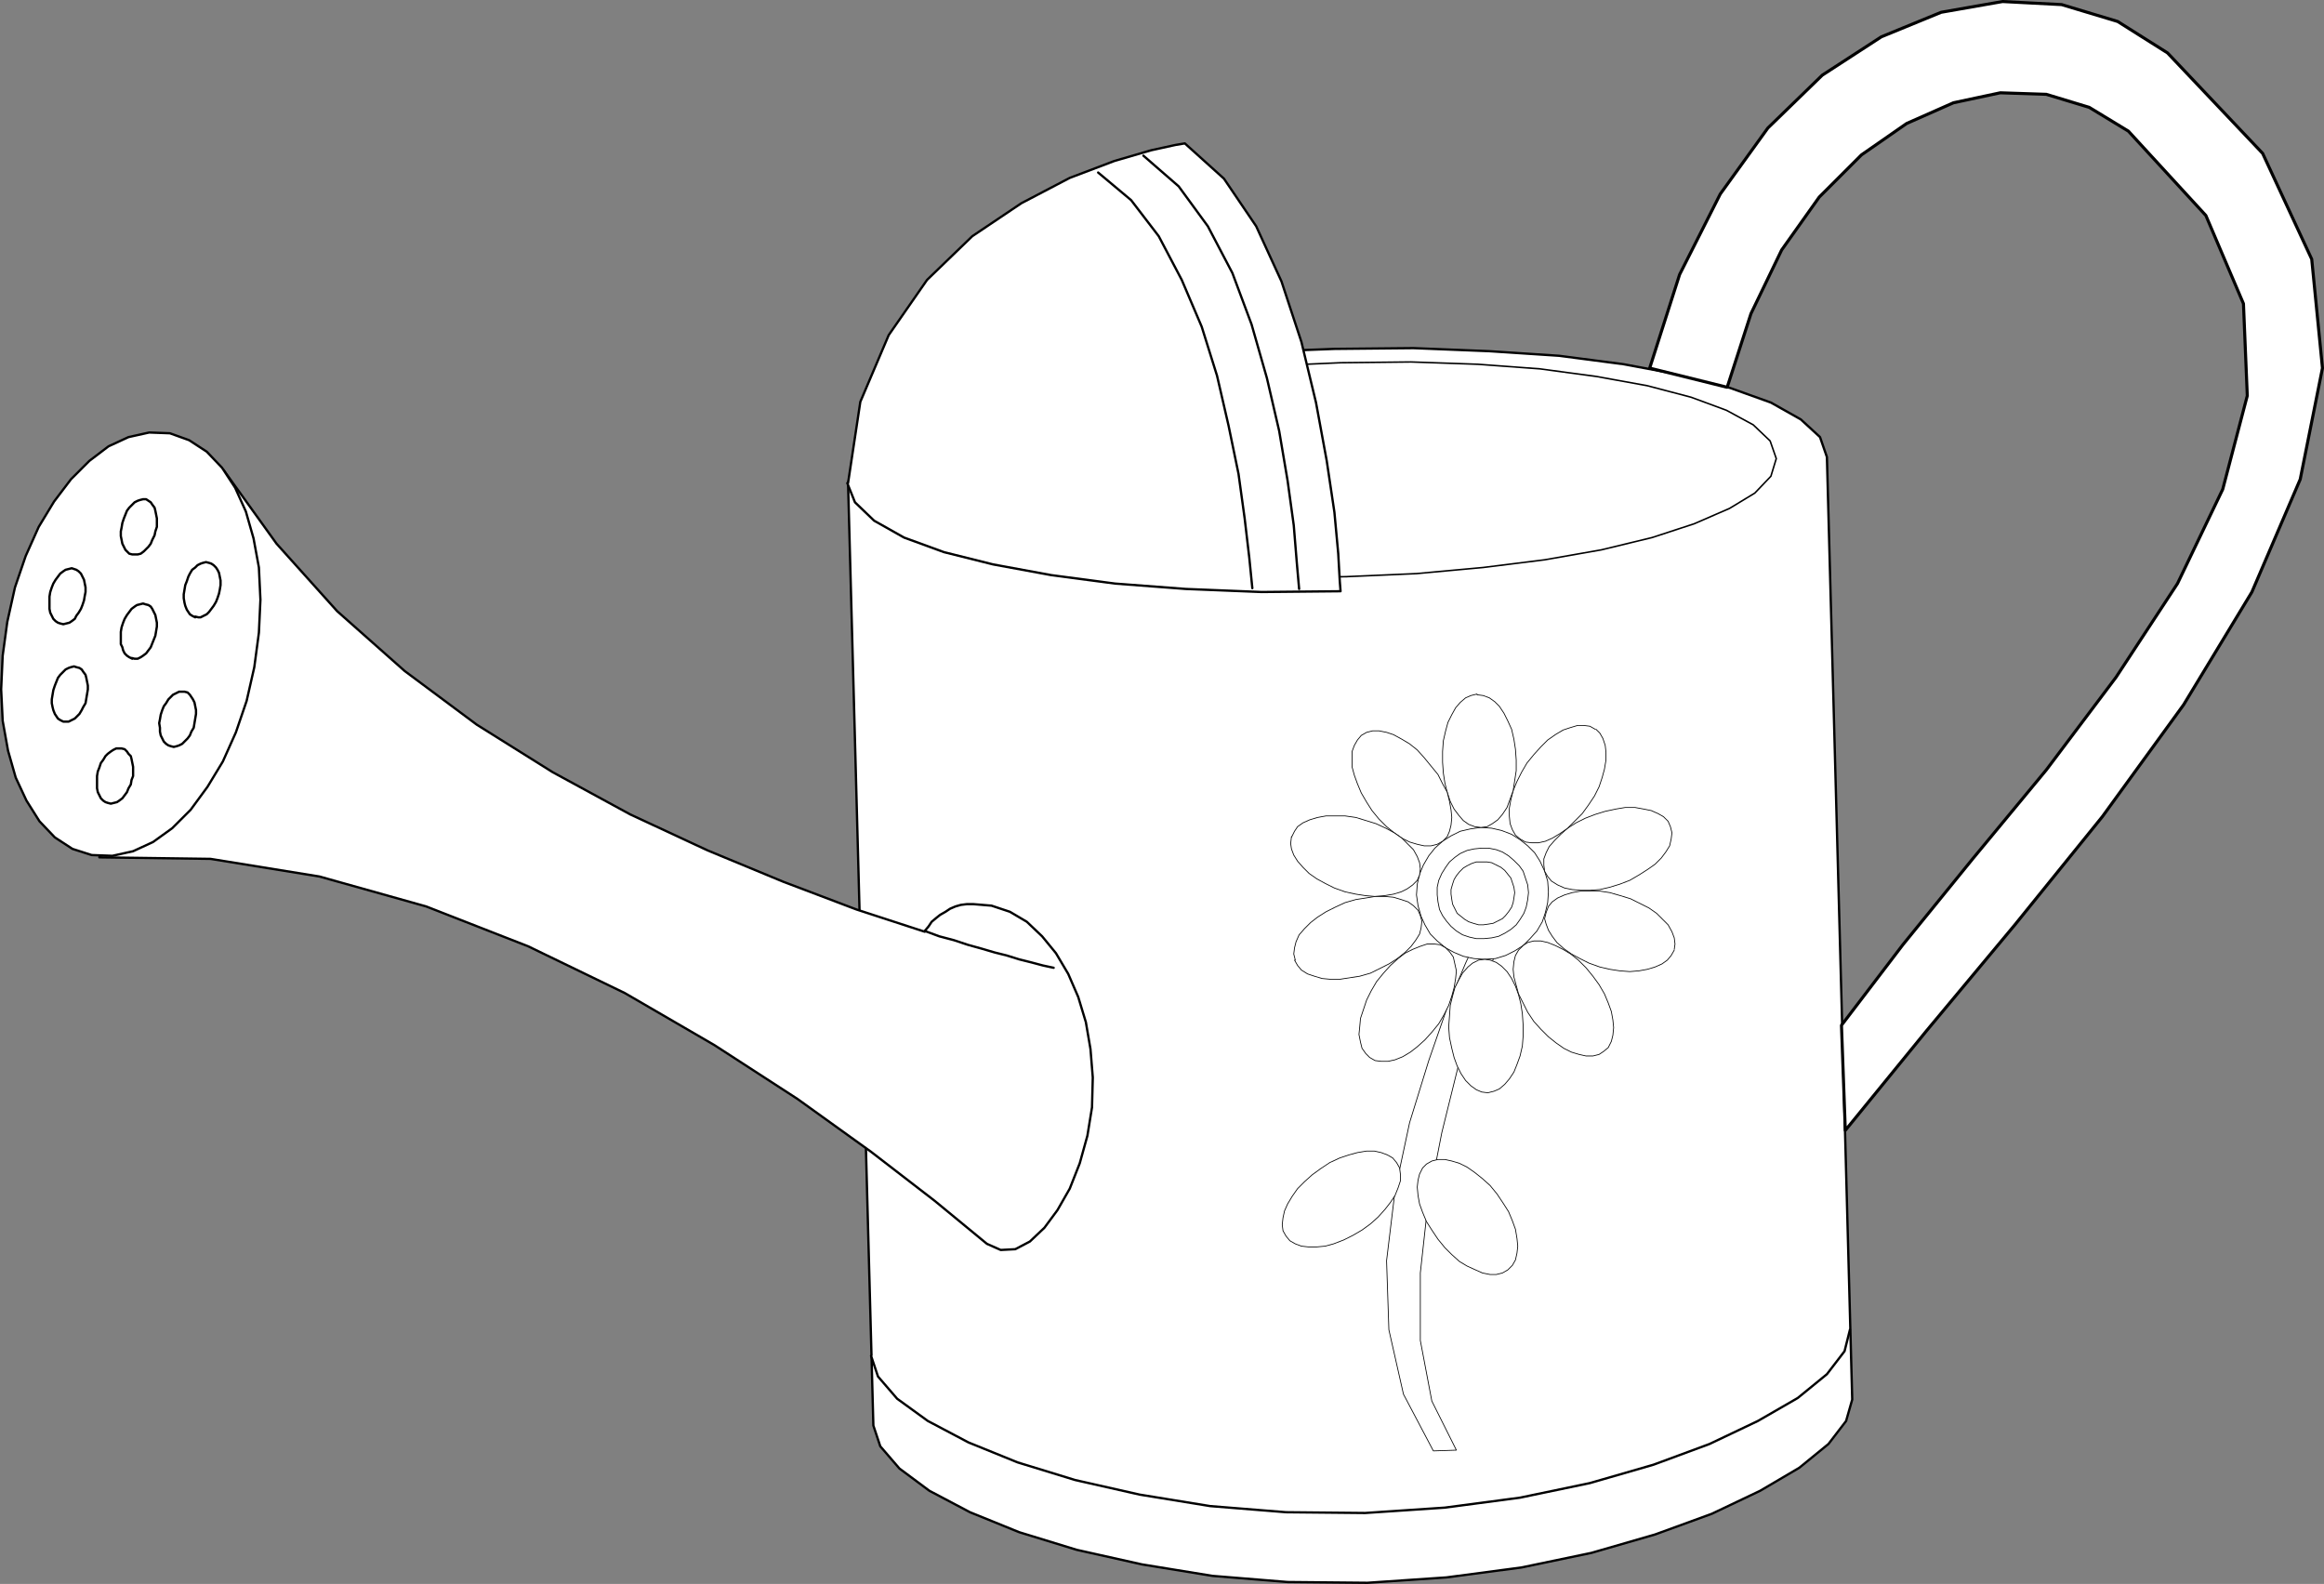 <?xml version="1.0" encoding="UTF-8" standalone="no"?>
<svg
   version="1.0"
   width="129.531mm"
   height="88.285mm"
   id="svg64"
   sodipodi:docname="Watering Can 08.wmf"
   xmlns:inkscape="http://www.inkscape.org/namespaces/inkscape"
   xmlns:sodipodi="http://sodipodi.sourceforge.net/DTD/sodipodi-0.dtd"
   xmlns="http://www.w3.org/2000/svg"
   xmlns:svg="http://www.w3.org/2000/svg">
  <rect width="100%" height="100%" fill="#808080" stroke="none"/>
  <sodipodi:namedview
     id="namedview64"
     pagecolor="#ffffff"
     bordercolor="#000000"
     borderopacity="0.25"
     inkscape:showpageshadow="2"
     inkscape:pageopacity="0.0"
     inkscape:pagecheckerboard="0"
     inkscape:deskcolor="#d1d1d1"
     inkscape:document-units="mm" />
  <defs
     id="defs1">
    <pattern
       id="WMFhbasepattern"
       patternUnits="userSpaceOnUse"
       width="6"
       height="6"
       x="0"
       y="0" />
  </defs>
  <path
     style="fill:#ffffff;fill-opacity:1;fill-rule:evenodd;stroke:none"
     d="m 390.183,294.824 -1.293,4.523 -3.717,4.846 -6.141,5.008 -8.242,4.846 -10.181,4.846 -11.958,4.362 -13.413,3.877 -14.706,3.069 -15.837,2.1 -16.645,1.131 -16.806,-0.162 -15.837,-1.292 -14.867,-2.423 -13.736,-3.069 -12.12,-3.716 -10.342,-4.2 -8.565,-4.523 -6.302,-4.685 -4.04,-4.685 -1.454,-4.362 -5.333,-198.542 1.131,-4.2 3.878,-4.039 6.141,-3.877 8.242,-3.554 10.342,-3.231 11.958,-2.908 13.413,-2.423 14.706,-1.939 15.837,-1.454 16.806,-0.646 16.645,-0.162 15.998,0.646 14.706,0.969 13.574,1.777 12.12,2.262 10.342,2.746 8.565,3.069 6.302,3.554 4.04,3.716 1.454,4.2 z"
     id="path1" />
  <path
     style="fill:none;stroke:#000000;stroke-width:0.485px;stroke-linecap:round;stroke-linejoin:round;stroke-miterlimit:4;stroke-dasharray:none;stroke-opacity:1"
     d="m 390.183,294.824 -1.293,4.523 -3.717,4.846 -6.141,5.008 -8.242,4.846 -10.181,4.846 -11.958,4.362 -13.413,3.877 -14.706,3.069 -15.837,2.1 -16.645,1.131 -16.806,-0.162 -15.837,-1.292 -14.867,-2.423 -13.736,-3.069 -12.12,-3.716 -10.342,-4.2 -8.565,-4.523 -6.302,-4.685 -4.04,-4.685 -1.454,-4.362 -5.333,-198.542 1.131,-4.2 3.878,-4.039 6.141,-3.877 8.242,-3.554 10.342,-3.231 11.958,-2.908 13.413,-2.423 14.706,-1.939 15.837,-1.454 16.806,-0.646 16.645,-0.162 15.998,0.646 14.706,0.969 13.574,1.777 12.12,2.262 10.342,2.746 8.565,3.069 6.302,3.554 4.04,3.716 1.454,4.2 5.333,198.542 v 0"
     id="path2" />
  <path
     style="fill:#ffffff;fill-opacity:1;fill-rule:evenodd;stroke:none"
     d="m 389.698,280.123 -1.131,4.523 -3.717,4.846 -6.141,5.008 -8.403,4.846 -10.181,4.846 -11.797,4.362 -13.413,3.877 -14.706,3.069 -15.837,2.1 -16.806,1.131 -16.645,-0.162 -15.998,-1.292 -14.867,-2.423 -13.574,-3.069 -12.12,-3.716 -10.342,-4.2 -8.565,-4.523 -6.464,-4.685 -4.04,-4.685 -1.454,-4.362 z"
     id="path3" />
  <path
     style="fill:none;stroke:#000000;stroke-width:0.485px;stroke-linecap:round;stroke-linejoin:round;stroke-miterlimit:4;stroke-dasharray:none;stroke-opacity:1"
     d="m 389.698,280.123 -1.131,4.523 -3.717,4.846 -6.141,5.008 -8.403,4.846 -10.181,4.846 -11.797,4.362 -13.413,3.877 -14.706,3.069 -15.837,2.1 -16.806,1.131 -16.645,-0.162 -15.998,-1.292 -14.867,-2.423 -13.574,-3.069 -12.12,-3.716 -10.342,-4.2 -8.565,-4.523 -6.464,-4.685 -4.04,-4.685 -1.454,-4.362"
     id="path4" />
  <path
     style="fill:#ffffff;fill-opacity:1;fill-rule:evenodd;stroke:none"
     d="m 283.527,121.484 14.867,-0.646 14.059,-1.292 12.928,-1.615 11.958,-2.1 10.666,-2.585 8.888,-2.908 7.434,-3.231 5.333,-3.231 3.394,-3.554 1.131,-3.716 -1.293,-3.716 -3.555,-3.392 -5.656,-3.069 -7.434,-2.746 -9.211,-2.423 -10.666,-1.939 -11.958,-1.615 -13.09,-0.969 -14.059,-0.485 -14.867,0.162 -14.706,0.646 -14.059,1.292 -13.09,1.615 -11.958,2.262 -10.504,2.585 -9.05,2.908 -7.272,3.069 -5.494,3.392 -3.394,3.554 -0.97,3.716 1.131,3.554 3.555,3.393 5.656,3.069 7.434,2.746 9.373,2.423 10.666,2.1 11.958,1.454 13.09,0.969 14.059,0.485 14.867,-0.162 v 0 z"
     id="path5" />
  <path
     style="fill:none;stroke:#000000;stroke-width:0.323px;stroke-linecap:round;stroke-linejoin:round;stroke-miterlimit:4;stroke-dasharray:none;stroke-opacity:1"
     d="m 283.527,121.484 14.867,-0.646 14.059,-1.292 12.928,-1.615 11.958,-2.1 10.666,-2.585 8.888,-2.908 7.434,-3.231 5.333,-3.231 3.394,-3.554 1.131,-3.716 -1.293,-3.716 -3.555,-3.392 -5.656,-3.069 -7.434,-2.746 -9.211,-2.423 -10.666,-1.939 -11.958,-1.615 -13.09,-0.969 -14.059,-0.485 -14.867,0.162 -14.706,0.646 -14.059,1.292 -13.09,1.615 -11.958,2.262 -10.504,2.585 -9.05,2.908 -7.272,3.069 -5.494,3.392 -3.394,3.554 -0.97,3.716 1.131,3.554 3.555,3.393 5.656,3.069 7.434,2.746 9.373,2.423 10.666,2.1 11.958,1.454 13.09,0.969 14.059,0.485 14.867,-0.162 v 0"
     id="path6" />
  <path
     style="fill:#ffffff;fill-opacity:1;fill-rule:evenodd;stroke:none"
     d="m 178.487,101.775 1.616,4.039 4.04,3.877 6.302,3.554 8.403,3.069 10.342,2.585 12.282,2.262 13.413,1.777 14.867,1.131 15.998,0.646 16.645,-0.162 -0.162,-2.1 -0.323,-5.816 -0.808,-8.724 -1.616,-10.824 -2.262,-12.278 -3.07,-12.762 -4.202,-12.762 -5.333,-11.631 -6.787,-10.016 -8.242,-7.431 -1.939,0.323 -5.171,1.131 -7.757,2.262 -9.373,3.554 -10.181,5.331 -10.342,6.947 -9.534,9.208 -8.08,11.631 -5.979,14.055 -2.586,17.124 v 0 z"
     id="path7" />
  <path
     style="fill:none;stroke:#000000;stroke-width:0.485px;stroke-linecap:round;stroke-linejoin:round;stroke-miterlimit:4;stroke-dasharray:none;stroke-opacity:1"
     d="m 178.487,101.775 1.616,4.039 4.04,3.877 6.302,3.554 8.403,3.069 10.342,2.585 12.282,2.262 13.413,1.777 14.867,1.131 15.998,0.646 16.645,-0.162 -0.162,-2.1 -0.323,-5.816 -0.808,-8.724 -1.616,-10.824 -2.262,-12.278 -3.07,-12.762 -4.202,-12.762 -5.333,-11.631 -6.787,-10.016 -8.242,-7.431 -1.939,0.323 -5.171,1.131 -7.757,2.262 -9.373,3.554 -10.181,5.331 -10.342,6.947 -9.534,9.208 -8.08,11.631 -5.979,14.055 -2.586,17.124 v 0"
     id="path8" />
  <path
     style="fill:#ffffff;fill-opacity:1;fill-rule:evenodd;stroke:none"
     d="m 194.809,196.119 0.808,-0.969 0.646,-0.969 0.97,-0.808 0.808,-0.646 1.131,-0.646 0.97,-0.646 1.131,-0.485 1.131,-0.323 1.293,-0.162 h 1.293 l 3.878,0.323 3.878,1.292 3.555,2.1 3.232,3.069 2.909,3.554 2.586,4.362 2.101,4.846 1.616,5.331 0.97,5.654 0.485,5.977 -0.162,6.3 -0.97,5.977 -1.616,5.816 -2.101,5.331 -2.586,4.523 -2.747,3.716 -3.07,2.908 -3.07,1.615 -3.07,0.162 -2.909,-1.292 -10.989,-9.047 -13.413,-10.339 -15.514,-11.147 -17.453,-11.308 -18.907,-10.985 -20.362,-9.854 -21.493,-8.4 -22.462,-6.3 -22.947,-3.716 -23.432,-0.323 26.179,-81.581 11.15,15.509 12.766,14.216 14.221,12.601 15.19,11.308 15.998,10.016 16.322,8.885 16.322,7.593 15.998,6.623 15.352,5.816 14.382,4.685 v 0 z"
     id="path9" />
  <path
     style="fill:none;stroke:#000000;stroke-width:0.485px;stroke-linecap:round;stroke-linejoin:round;stroke-miterlimit:4;stroke-dasharray:none;stroke-opacity:1"
     d="m 194.809,196.119 0.808,-0.969 0.646,-0.969 0.97,-0.808 0.808,-0.646 1.131,-0.646 0.97,-0.646 1.131,-0.485 1.131,-0.323 1.293,-0.162 h 1.293 l 3.878,0.323 3.878,1.292 3.555,2.1 3.232,3.069 2.909,3.554 2.586,4.362 2.101,4.846 1.616,5.331 0.97,5.654 0.485,5.977 -0.162,6.3 -0.97,5.977 -1.616,5.816 -2.101,5.331 -2.586,4.523 -2.747,3.716 -3.07,2.908 -3.07,1.615 -3.07,0.162 -2.909,-1.292 -10.989,-9.047 -13.413,-10.339 -15.514,-11.147 -17.453,-11.308 -18.907,-10.985 -20.362,-9.854 -21.493,-8.4 -22.462,-6.3 -22.947,-3.716 -23.432,-0.323 26.179,-81.581 11.15,15.509 12.766,14.216 14.221,12.601 15.19,11.308 15.998,10.016 16.322,8.885 16.322,7.593 15.998,6.623 15.352,5.816 14.382,4.685 v 0"
     id="path10" />
  <path
     style="fill:#ffffff;fill-opacity:1;fill-rule:evenodd;stroke:none"
     d="m 194.809,196.119 3.07,1.131 3.07,0.808 2.909,0.969 2.909,0.808 2.747,0.808 2.586,0.646 2.586,0.808 2.586,0.646 2.424,0.646 2.262,0.485 z"
     id="path11" />
  <path
     style="fill:none;stroke:#000000;stroke-width:0.485px;stroke-linecap:round;stroke-linejoin:round;stroke-miterlimit:4;stroke-dasharray:none;stroke-opacity:1"
     d="m 194.809,196.119 3.07,1.131 3.07,0.808 2.909,0.969 2.909,0.808 2.747,0.808 2.586,0.646 2.586,0.808 2.586,0.646 2.424,0.646 2.262,0.485"
     id="path12" />
  <path
     style="fill:#ffffff;fill-opacity:1;fill-rule:evenodd;stroke:none"
     d="m 19.311,180.126 4.363,0.162 4.363,-0.969 4.202,-1.939 4.04,-2.908 3.878,-3.877 3.555,-4.846 3.232,-5.331 2.747,-6.139 2.262,-6.623 1.616,-7.108 0.97,-7.27 0.323,-6.947 -0.323,-6.785 -1.131,-6.139 -1.616,-5.654 -2.262,-5.008 -2.747,-4.2 -3.232,-3.392 -3.717,-2.423 -4.04,-1.454 -4.363,-0.162 -4.363,0.969 -4.202,1.939 -4.04,3.069 -3.878,3.877 -3.555,4.685 -3.232,5.331 -2.747,6.139 -2.262,6.623 -1.616,7.27 -0.97,7.108 -0.323,7.108 0.323,6.623 1.131,6.3 1.616,5.654 2.262,4.846 2.747,4.362 3.232,3.392 3.717,2.423 z"
     id="path13" />
  <path
     style="fill:none;stroke:#000000;stroke-width:0.485px;stroke-linecap:round;stroke-linejoin:round;stroke-miterlimit:4;stroke-dasharray:none;stroke-opacity:1"
     d="m 19.311,180.126 4.363,0.162 4.363,-0.969 4.202,-1.939 4.04,-2.908 3.878,-3.877 3.555,-4.846 3.232,-5.331 2.747,-6.139 2.262,-6.623 1.616,-7.108 0.97,-7.27 0.323,-6.947 -0.323,-6.785 -1.131,-6.139 -1.616,-5.654 -2.262,-5.008 -2.747,-4.2 -3.232,-3.392 -3.717,-2.423 -4.04,-1.454 -4.363,-0.162 -4.363,0.969 -4.202,1.939 -4.04,3.069 -3.878,3.877 -3.555,4.685 -3.232,5.331 -2.747,6.139 -2.262,6.623 -1.616,7.27 -0.97,7.108 -0.323,7.108 0.323,6.623 1.131,6.3 1.616,5.654 2.262,4.846 2.747,4.362 3.232,3.392 3.717,2.423 4.04,1.292 v 0"
     id="path14" />
  <path
     style="fill:#ffffff;fill-opacity:1;fill-rule:evenodd;stroke:none"
     d="m 27.876,116.799 h 0.646 0.485 l 0.646,-0.162 0.646,-0.485 0.485,-0.485 0.485,-0.485 0.485,-0.646 0.323,-0.808 0.485,-0.969 0.162,-0.808 0.323,-0.969 v -0.969 -0.808 l -0.162,-0.808 -0.162,-0.808 -0.162,-0.646 -0.485,-0.646 -0.323,-0.485 -0.485,-0.323 -0.485,-0.323 h -0.646 l -0.646,0.162 -0.485,0.162 -0.646,0.323 -0.485,0.485 -0.646,0.646 -0.485,0.646 -0.323,0.808 -0.323,0.808 -0.323,0.969 -0.162,0.969 -0.162,0.808 v 0.969 l 0.162,0.808 0.162,0.808 0.323,0.646 0.323,0.646 0.323,0.323 0.485,0.485 0.646,0.162 z"
     id="path15" />
  <path
     style="fill:none;stroke:#000000;stroke-width:0.485px;stroke-linecap:round;stroke-linejoin:round;stroke-miterlimit:4;stroke-dasharray:none;stroke-opacity:1"
     d="m 27.876,116.799 h 0.646 0.485 l 0.646,-0.162 0.646,-0.485 0.485,-0.485 0.485,-0.485 0.485,-0.646 0.323,-0.808 0.485,-0.969 0.162,-0.808 0.323,-0.969 v -0.969 -0.808 l -0.162,-0.808 -0.162,-0.808 -0.162,-0.646 -0.485,-0.646 -0.323,-0.485 -0.485,-0.323 -0.485,-0.323 h -0.646 l -0.646,0.162 -0.485,0.162 -0.646,0.323 -0.485,0.485 -0.646,0.646 -0.485,0.646 -0.323,0.808 -0.323,0.808 -0.323,0.969 -0.162,0.969 -0.162,0.808 v 0.969 l 0.162,0.808 0.162,0.808 0.323,0.646 0.323,0.646 0.323,0.323 0.485,0.485 0.646,0.162 v 0"
     id="path16" />
  <path
     style="fill:#ffffff;fill-opacity:1;fill-rule:evenodd;stroke:none"
     d="m 41.127,129.884 0.646,0.162 h 0.485 l 0.646,-0.323 0.646,-0.323 0.485,-0.485 0.485,-0.646 0.485,-0.646 0.485,-0.808 0.323,-0.808 0.323,-0.969 0.162,-0.808 0.162,-0.969 v -0.969 l -0.162,-0.808 -0.162,-0.808 -0.323,-0.646 -0.323,-0.485 -0.485,-0.485 -0.485,-0.323 -0.485,-0.162 -0.646,-0.162 -0.646,0.162 -0.485,0.162 -0.646,0.323 -0.485,0.485 -0.646,0.485 -0.485,0.808 -0.323,0.646 -0.323,0.969 -0.323,0.808 -0.162,0.969 -0.162,0.969 v 0.808 l 0.162,0.969 0.162,0.646 0.323,0.808 0.323,0.485 0.323,0.485 0.485,0.323 0.646,0.323 v 0 z"
     id="path17" />
  <path
     style="fill:none;stroke:#000000;stroke-width:0.485px;stroke-linecap:round;stroke-linejoin:round;stroke-miterlimit:4;stroke-dasharray:none;stroke-opacity:1"
     d="m 41.127,129.884 0.646,0.162 h 0.485 l 0.646,-0.323 0.646,-0.323 0.485,-0.485 0.485,-0.646 0.485,-0.646 0.485,-0.808 0.323,-0.808 0.323,-0.969 0.162,-0.808 0.162,-0.969 v -0.969 l -0.162,-0.808 -0.162,-0.808 -0.323,-0.646 -0.323,-0.485 -0.485,-0.485 -0.485,-0.323 -0.485,-0.162 -0.646,-0.162 -0.646,0.162 -0.485,0.162 -0.646,0.323 -0.485,0.485 -0.646,0.485 -0.485,0.808 -0.323,0.646 -0.323,0.969 -0.323,0.808 -0.162,0.969 -0.162,0.969 v 0.808 l 0.162,0.969 0.162,0.646 0.323,0.808 0.323,0.485 0.323,0.485 0.485,0.323 0.646,0.323 v 0"
     id="path18" />
  <path
     style="fill:#ffffff;fill-opacity:1;fill-rule:evenodd;stroke:none"
     d="m 27.714,138.608 0.646,0.162 h 0.646 l 0.646,-0.323 0.485,-0.323 0.646,-0.485 0.485,-0.646 0.485,-0.646 0.323,-0.808 0.323,-0.808 0.323,-0.808 0.162,-0.969 0.162,-0.969 v -0.808 l -0.162,-0.808 -0.162,-0.808 -0.323,-0.646 -0.323,-0.646 -0.323,-0.485 -0.485,-0.323 -0.646,-0.162 -0.485,-0.162 -0.646,0.162 -0.646,0.162 -0.485,0.323 -0.646,0.485 -0.485,0.646 -0.485,0.646 -0.485,0.808 -0.323,0.808 -0.323,0.969 -0.162,0.969 v 0.808 0.808 0.969 l 0.323,0.646 0.162,0.646 0.323,0.646 0.485,0.485 0.485,0.323 0.646,0.323 v 0 z"
     id="path19" />
  <path
     style="fill:none;stroke:#000000;stroke-width:0.485px;stroke-linecap:round;stroke-linejoin:round;stroke-miterlimit:4;stroke-dasharray:none;stroke-opacity:1"
     d="m 27.714,138.608 0.646,0.162 h 0.646 l 0.646,-0.323 0.485,-0.323 0.646,-0.485 0.485,-0.646 0.485,-0.646 0.323,-0.808 0.323,-0.808 0.323,-0.808 0.162,-0.969 0.162,-0.969 v -0.808 l -0.162,-0.808 -0.162,-0.808 -0.323,-0.646 -0.323,-0.646 -0.323,-0.485 -0.485,-0.323 -0.646,-0.162 -0.485,-0.162 -0.646,0.162 -0.646,0.162 -0.485,0.323 -0.646,0.485 -0.485,0.646 -0.485,0.646 -0.485,0.808 -0.323,0.808 -0.323,0.969 -0.162,0.969 v 0.808 0.808 0.969 l 0.323,0.646 0.162,0.646 0.323,0.646 0.485,0.485 0.485,0.323 0.646,0.323 v 0"
     id="path20" />
  <path
     style="fill:#ffffff;fill-opacity:1;fill-rule:evenodd;stroke:none"
     d="m 12.686,131.338 0.646,0.162 0.646,-0.162 0.646,-0.162 0.485,-0.323 0.646,-0.485 0.323,-0.646 0.485,-0.646 0.485,-0.808 0.323,-0.808 0.323,-0.969 0.162,-0.969 0.162,-0.808 v -0.969 l -0.162,-0.808 -0.162,-0.808 -0.323,-0.646 -0.323,-0.646 -0.485,-0.485 -0.485,-0.323 -0.485,-0.162 -0.485,-0.162 -0.646,0.162 -0.646,0.162 -0.485,0.323 -0.646,0.485 -0.485,0.646 -0.485,0.646 -0.485,0.808 -0.323,0.808 -0.323,0.969 -0.162,0.969 v 0.969 0.808 0.808 l 0.162,0.808 0.323,0.646 0.323,0.646 0.485,0.485 0.485,0.323 z"
     id="path21" />
  <path
     style="fill:none;stroke:#000000;stroke-width:0.485px;stroke-linecap:round;stroke-linejoin:round;stroke-miterlimit:4;stroke-dasharray:none;stroke-opacity:1"
     d="m 12.686,131.338 0.646,0.162 0.646,-0.162 0.646,-0.162 0.485,-0.323 0.646,-0.485 0.323,-0.646 0.485,-0.646 0.485,-0.808 0.323,-0.808 0.323,-0.969 0.162,-0.969 0.162,-0.808 v -0.969 l -0.162,-0.808 -0.162,-0.808 -0.323,-0.646 -0.323,-0.646 -0.485,-0.485 -0.485,-0.323 -0.485,-0.162 -0.485,-0.162 -0.646,0.162 -0.646,0.162 -0.485,0.323 -0.646,0.485 -0.485,0.646 -0.485,0.646 -0.485,0.808 -0.323,0.808 -0.323,0.969 -0.162,0.969 v 0.969 0.808 0.808 l 0.162,0.808 0.323,0.646 0.323,0.646 0.485,0.485 0.485,0.323 0.485,0.162 v 0"
     id="path22" />
  <path
     style="fill:#ffffff;fill-opacity:1;fill-rule:evenodd;stroke:none"
     d="m 13.332,152.016 h 0.646 0.485 l 0.646,-0.323 0.646,-0.323 0.485,-0.485 0.485,-0.485 0.485,-0.808 0.323,-0.646 0.485,-0.808 0.162,-0.969 0.162,-0.969 0.162,-0.969 v -0.808 l -0.162,-0.808 -0.162,-0.808 -0.162,-0.646 -0.485,-0.646 -0.323,-0.485 -0.485,-0.323 -0.646,-0.162 -0.485,-0.162 -0.646,0.162 -0.485,0.162 -0.646,0.323 -0.485,0.485 -0.646,0.646 -0.485,0.646 -0.323,0.808 -0.323,0.808 -0.323,0.969 -0.162,0.969 -0.162,0.969 v 0.808 l 0.162,0.808 0.162,0.646 0.323,0.808 0.323,0.485 0.323,0.485 0.485,0.323 z"
     id="path23" />
  <path
     style="fill:none;stroke:#000000;stroke-width:0.485px;stroke-linecap:round;stroke-linejoin:round;stroke-miterlimit:4;stroke-dasharray:none;stroke-opacity:1"
     d="m 13.332,152.016 h 0.646 0.485 l 0.646,-0.323 0.646,-0.323 0.485,-0.485 0.485,-0.485 0.485,-0.808 0.323,-0.646 0.485,-0.808 0.162,-0.969 0.162,-0.969 0.162,-0.969 v -0.808 l -0.162,-0.808 -0.162,-0.808 -0.162,-0.646 -0.485,-0.646 -0.323,-0.485 -0.485,-0.323 -0.646,-0.162 -0.485,-0.162 -0.646,0.162 -0.485,0.162 -0.646,0.323 -0.485,0.485 -0.646,0.646 -0.485,0.646 -0.323,0.808 -0.323,0.808 -0.323,0.969 -0.162,0.969 -0.162,0.969 v 0.808 l 0.162,0.808 0.162,0.646 0.323,0.808 0.323,0.485 0.323,0.485 0.485,0.323 0.646,0.323 v 0"
     id="path24" />
  <path
     style="fill:#ffffff;fill-opacity:1;fill-rule:evenodd;stroke:none"
     d="m 35.956,157.186 0.646,0.162 0.646,-0.162 0.485,-0.162 0.646,-0.323 0.485,-0.485 0.646,-0.646 0.485,-0.646 0.323,-0.808 0.485,-0.808 0.162,-0.969 0.162,-0.969 0.162,-0.969 v -0.808 l -0.162,-0.808 -0.162,-0.808 -0.323,-0.646 -0.323,-0.485 -0.323,-0.485 -0.485,-0.485 -0.646,-0.162 h -0.646 -0.485 l -0.646,0.323 -0.646,0.323 -0.485,0.485 -0.485,0.485 -0.485,0.808 -0.485,0.646 -0.323,0.808 -0.323,0.969 -0.162,0.969 -0.162,0.808 0.162,0.969 v 0.808 l 0.162,0.808 0.323,0.646 0.323,0.646 0.485,0.485 0.485,0.323 0.485,0.162 z"
     id="path25" />
  <path
     style="fill:none;stroke:#000000;stroke-width:0.485px;stroke-linecap:round;stroke-linejoin:round;stroke-miterlimit:4;stroke-dasharray:none;stroke-opacity:1"
     d="m 35.956,157.186 0.646,0.162 0.646,-0.162 0.485,-0.162 0.646,-0.323 0.485,-0.485 0.646,-0.646 0.485,-0.646 0.323,-0.808 0.485,-0.808 0.162,-0.969 0.162,-0.969 0.162,-0.969 v -0.808 l -0.162,-0.808 -0.162,-0.808 -0.323,-0.646 -0.323,-0.485 -0.323,-0.485 -0.485,-0.485 -0.646,-0.162 h -0.646 -0.485 l -0.646,0.323 -0.646,0.323 -0.485,0.485 -0.485,0.485 -0.485,0.808 -0.485,0.646 -0.323,0.808 -0.323,0.969 -0.162,0.969 -0.162,0.808 0.162,0.969 v 0.808 l 0.162,0.808 0.323,0.646 0.323,0.646 0.485,0.485 0.485,0.323 0.485,0.162 v 0"
     id="path26" />
  <path
     style="fill:#ffffff;fill-opacity:1;fill-rule:evenodd;stroke:none"
     d="m 22.705,169.14 0.646,0.162 0.646,-0.162 0.646,-0.162 0.485,-0.323 0.646,-0.485 0.485,-0.646 0.485,-0.646 0.323,-0.808 0.485,-0.808 0.162,-0.969 0.323,-0.808 v -0.969 -0.969 l -0.162,-0.808 -0.162,-0.808 -0.162,-0.646 -0.485,-0.485 -0.323,-0.485 -0.485,-0.485 -0.646,-0.162 h -0.485 -0.646 l -0.646,0.323 -0.485,0.323 -0.646,0.485 -0.485,0.485 -0.485,0.808 -0.485,0.646 -0.323,0.969 -0.323,0.808 -0.162,0.969 v 0.808 0.969 0.808 l 0.162,0.808 0.323,0.646 0.323,0.646 0.485,0.485 0.485,0.323 0.485,0.162 z"
     id="path27" />
  <path
     style="fill:none;stroke:#000000;stroke-width:0.485px;stroke-linecap:round;stroke-linejoin:round;stroke-miterlimit:4;stroke-dasharray:none;stroke-opacity:1"
     d="m 22.705,169.14 0.646,0.162 0.646,-0.162 0.646,-0.162 0.485,-0.323 0.646,-0.485 0.485,-0.646 0.485,-0.646 0.323,-0.808 0.485,-0.808 0.162,-0.969 0.323,-0.808 v -0.969 -0.969 l -0.162,-0.808 -0.162,-0.808 -0.162,-0.646 -0.485,-0.485 -0.323,-0.485 -0.485,-0.485 -0.646,-0.162 h -0.485 -0.646 l -0.646,0.323 -0.485,0.323 -0.646,0.485 -0.485,0.485 -0.485,0.808 -0.485,0.646 -0.323,0.969 -0.323,0.808 -0.162,0.969 v 0.808 0.969 0.808 l 0.162,0.808 0.323,0.646 0.323,0.646 0.485,0.485 0.485,0.323 0.485,0.162 v 0"
     id="path28" />
  <path
     style="fill:#ffffff;fill-opacity:1;fill-rule:evenodd;stroke:none"
     d="m 388.728,238.121 17.13,-21.001 18.584,-22.294 18.422,-22.778 17.13,-23.586 14.382,-23.747 10.181,-23.747 4.686,-23.424 -2.262,-22.94 L 476.639,32.31 456.6,11.147 446.096,4.523 434.3,0.969 421.856,0.323 408.928,2.585 396.324,7.754 383.88,15.832 l -11.474,11.147 -10.019,13.893 -8.565,16.962 -6.302,19.709 16.322,4.039 5.01,-15.509 6.464,-13.408 7.918,-11.147 8.888,-8.885 9.534,-6.623 9.858,-4.362 9.858,-2.1 9.696,0.323 9.05,2.746 8.242,5.008 16.322,17.77 7.918,18.578 0.808,19.386 -5.171,19.709 -9.534,19.87 -12.928,19.709 -14.706,19.547 -15.514,18.739 -14.706,18.093 -12.928,16.962 z"
     id="path29" />
  <path
     style="fill:none;stroke:#000000;stroke-width:0.646px;stroke-linecap:round;stroke-linejoin:round;stroke-miterlimit:4;stroke-dasharray:none;stroke-opacity:1"
     d="m 388.728,238.121 17.13,-21.001 18.584,-22.294 18.422,-22.778 17.13,-23.586 14.382,-23.747 10.181,-23.747 4.686,-23.424 -2.262,-22.94 L 476.639,32.31 456.6,11.147 446.096,4.523 434.3,0.969 421.856,0.323 408.928,2.585 396.324,7.754 383.88,15.832 l -11.474,11.147 -10.019,13.893 -8.565,16.962 -6.302,19.709 16.322,4.039 5.01,-15.509 6.464,-13.408 7.918,-11.147 8.888,-8.885 9.534,-6.623 9.858,-4.362 9.858,-2.1 9.696,0.323 9.05,2.746 8.242,5.008 16.322,17.77 7.918,18.578 0.808,19.386 -5.171,19.709 -9.534,19.87 -12.928,19.709 -14.706,19.547 -15.514,18.739 -14.706,18.093 -12.928,16.962 0.808,22.132 v 0"
     id="path30" />
  <path
     style="fill:none;stroke:#000000;stroke-width:0.485px;stroke-linecap:round;stroke-linejoin:round;stroke-miterlimit:4;stroke-dasharray:none;stroke-opacity:1"
     d="m 273.669,124.069 -0.485,-5.493 -0.646,-7.916 -1.293,-9.37 -1.778,-10.501 -2.586,-11.147 -3.232,-11.308 -4.04,-10.824 -5.171,-9.854 -6.141,-8.4 -7.434,-6.462"
     id="path31" />
  <path
     style="fill:none;stroke:#000000;stroke-width:0.485px;stroke-linecap:round;stroke-linejoin:round;stroke-miterlimit:4;stroke-dasharray:none;stroke-opacity:1"
     d="m 263.812,123.907 -0.646,-6.462 -0.97,-8.239 -1.293,-9.37 -2.101,-10.177 -2.424,-10.501 -3.232,-10.339 -4.202,-9.854 -4.848,-9.208 -5.818,-7.593 -6.949,-5.816"
     id="path32" />
  <path
     style="fill:#ffffff;fill-opacity:1;fill-rule:evenodd;stroke:none"
     d="m 317.463,194.665 -0.97,2.262 -2.424,6.462 -3.232,9.531 -3.717,11.955 -3.394,13.732 -2.909,14.862 -1.616,14.701 v 14.216 l 2.424,12.762 5.171,10.339 -4.848,0.162 -6.302,-11.955 -3.07,-13.57 -0.485,-14.539 1.778,-14.701 3.07,-14.378 4.04,-13.085 4.04,-11.631 3.717,-8.885 2.747,-5.977 0.97,-2.1 z"
     id="path33" />
  <path
     style="fill:none;stroke:#000000;stroke-width:0.162px;stroke-linecap:round;stroke-linejoin:round;stroke-miterlimit:4;stroke-dasharray:none;stroke-opacity:1"
     d="m 317.463,194.665 -0.97,2.262 -2.424,6.462 -3.232,9.531 -3.717,11.955 -3.394,13.732 -2.909,14.862 -1.616,14.701 v 14.216 l 2.424,12.762 5.171,10.339 -4.848,0.162 -6.302,-11.955 -3.07,-13.57 -0.485,-14.539 1.778,-14.701 3.07,-14.378 4.04,-13.085 4.04,-11.631 3.717,-8.885 2.747,-5.977 0.97,-2.1 5.01,-0.162 v 0"
     id="path34" />
  <path
     style="fill:#ffffff;fill-opacity:1;fill-rule:evenodd;stroke:none"
     d="m 312.615,202.096 2.424,-0.162 2.101,-0.646 1.939,-0.969 1.778,-1.131 1.454,-1.454 1.454,-1.615 1.131,-1.939 0.646,-1.939 0.485,-2.1 0.162,-2.262 -0.162,-2.262 -0.646,-2.1 -0.97,-2.1 -1.131,-1.777 -1.454,-1.454 -1.616,-1.292 -1.778,-1.131 -2.101,-0.808 -2.101,-0.485 -2.262,-0.162 -2.262,0.323 -2.101,0.485 -1.939,0.969 -1.778,1.131 -1.616,1.454 -1.293,1.615 -1.131,1.939 -0.808,1.939 -0.485,2.1 -0.162,2.262 0.323,2.262 0.646,2.262 0.808,1.777 1.131,1.939 1.454,1.454 1.778,1.454 1.778,0.969 1.939,0.808 2.262,0.485 2.262,0.162 v 0 z"
     id="path35" />
  <path
     style="fill:none;stroke:#000000;stroke-width:0.162px;stroke-linecap:round;stroke-linejoin:round;stroke-miterlimit:4;stroke-dasharray:none;stroke-opacity:1"
     d="m 312.615,202.096 2.424,-0.162 2.101,-0.646 1.939,-0.969 1.778,-1.131 1.454,-1.454 1.454,-1.615 1.131,-1.939 0.646,-1.939 0.485,-2.1 0.162,-2.262 -0.162,-2.262 -0.646,-2.1 -0.97,-2.1 -1.131,-1.777 -1.454,-1.454 -1.616,-1.292 -1.778,-1.131 -2.101,-0.808 -2.101,-0.485 -2.262,-0.162 -2.262,0.323 -2.101,0.485 -1.939,0.969 -1.778,1.131 -1.616,1.454 -1.293,1.615 -1.131,1.939 -0.808,1.939 -0.485,2.1 -0.162,2.262 0.323,2.262 0.646,2.262 0.808,1.777 1.131,1.939 1.454,1.454 1.778,1.454 1.778,0.969 1.939,0.808 2.262,0.485 2.262,0.162 v 0"
     id="path36" />
  <path
     style="fill:#ffffff;fill-opacity:1;fill-rule:evenodd;stroke:none"
     d="m 313.423,230.205 1.293,-0.323 1.131,-0.485 1.131,-0.969 0.97,-1.131 0.97,-1.454 0.646,-1.615 0.646,-1.777 0.485,-2.1 0.162,-2.1 v -2.262 l -0.162,-2.423 -0.323,-2.1 -0.485,-1.939 -0.646,-1.777 -0.808,-1.615 -0.97,-1.454 -1.131,-1.131 -1.131,-0.808 -1.293,-0.485 -1.131,-0.162 -1.293,0.162 -1.293,0.646 -0.97,0.808 -1.131,1.292 -0.808,1.454 -0.808,1.615 -0.485,1.777 -0.485,1.939 -0.162,2.262 -0.162,2.262 0.162,2.262 0.485,2.262 0.485,1.939 0.646,1.777 0.808,1.615 0.97,1.454 1.131,1.131 1.131,0.808 1.131,0.485 z"
     id="path37" />
  <path
     style="fill:none;stroke:#000000;stroke-width:0.162px;stroke-linecap:round;stroke-linejoin:round;stroke-miterlimit:4;stroke-dasharray:none;stroke-opacity:1"
     d="m 313.423,230.205 1.293,-0.323 1.131,-0.485 1.131,-0.969 0.97,-1.131 0.97,-1.454 0.646,-1.615 0.646,-1.777 0.485,-2.1 0.162,-2.1 v -2.262 l -0.162,-2.423 -0.323,-2.1 -0.485,-1.939 -0.646,-1.777 -0.808,-1.615 -0.97,-1.454 -1.131,-1.131 -1.131,-0.808 -1.293,-0.485 -1.131,-0.162 -1.293,0.162 -1.293,0.646 -0.97,0.808 -1.131,1.292 -0.808,1.454 -0.808,1.615 -0.485,1.777 -0.485,1.939 -0.162,2.262 -0.162,2.262 0.162,2.262 0.485,2.262 0.485,1.939 0.646,1.777 0.808,1.615 0.97,1.454 1.131,1.131 1.131,0.808 1.131,0.485 1.293,0.162 v 0"
     id="path38" />
  <path
     style="fill:#ffffff;fill-opacity:1;fill-rule:evenodd;stroke:none"
     d="m 337.824,221.482 0.97,-0.808 0.646,-1.292 0.323,-1.292 0.162,-1.615 -0.162,-1.615 -0.323,-1.777 -0.646,-1.777 -0.808,-1.939 -1.131,-1.939 -1.293,-1.777 -1.454,-1.777 -1.616,-1.615 -1.616,-1.292 -1.616,-0.969 -1.616,-0.808 -1.616,-0.646 -1.454,-0.323 h -1.454 l -1.293,0.323 -0.97,0.646 -0.97,0.969 -0.646,1.131 -0.323,1.292 -0.162,1.615 0.162,1.615 0.485,1.777 0.485,1.777 0.97,1.939 0.97,1.939 1.293,1.939 1.454,1.615 1.616,1.615 1.616,1.292 1.616,1.131 1.616,0.808 1.616,0.485 1.454,0.323 h 1.454 l 1.293,-0.323 z"
     id="path39" />
  <path
     style="fill:none;stroke:#000000;stroke-width:0.162px;stroke-linecap:round;stroke-linejoin:round;stroke-miterlimit:4;stroke-dasharray:none;stroke-opacity:1"
     d="m 337.824,221.482 0.97,-0.808 0.646,-1.292 0.323,-1.292 0.162,-1.615 -0.162,-1.615 -0.323,-1.777 -0.646,-1.777 -0.808,-1.939 -1.131,-1.939 -1.293,-1.777 -1.454,-1.777 -1.616,-1.615 -1.616,-1.292 -1.616,-0.969 -1.616,-0.808 -1.616,-0.646 -1.454,-0.323 h -1.454 l -1.293,0.323 -0.97,0.646 -0.97,0.969 -0.646,1.131 -0.323,1.292 -0.162,1.615 0.162,1.615 0.485,1.777 0.485,1.777 0.97,1.939 0.97,1.939 1.293,1.939 1.454,1.615 1.616,1.615 1.616,1.292 1.616,1.131 1.616,0.808 1.616,0.485 1.454,0.323 h 1.454 l 1.293,-0.323 0.97,-0.646 v 0"
     id="path40" />
  <path
     style="fill:#ffffff;fill-opacity:1;fill-rule:evenodd;stroke:none"
     d="m 352.692,199.996 0.162,-1.131 -0.162,-1.292 -0.485,-1.292 -0.808,-1.454 -1.131,-1.131 -1.293,-1.292 -1.616,-1.131 -1.939,-0.969 -1.939,-0.969 -2.101,-0.646 -2.262,-0.646 -2.101,-0.323 h -2.101 -1.939 l -1.778,0.323 -1.616,0.485 -1.454,0.646 -1.131,0.808 -0.808,0.969 -0.485,1.292 -0.323,1.292 0.323,1.131 0.485,1.292 0.808,1.292 0.97,1.292 1.454,1.292 1.616,1.131 1.778,0.969 1.939,0.969 2.262,0.808 2.101,0.485 2.101,0.323 2.101,0.162 1.939,-0.162 1.778,-0.323 1.616,-0.485 1.454,-0.646 1.131,-0.808 0.808,-0.969 0.646,-1.131 v 0 z"
     id="path41" />
  <path
     style="fill:none;stroke:#000000;stroke-width:0.162px;stroke-linecap:round;stroke-linejoin:round;stroke-miterlimit:4;stroke-dasharray:none;stroke-opacity:1"
     d="m 352.692,199.996 0.162,-1.131 -0.162,-1.292 -0.485,-1.292 -0.808,-1.454 -1.131,-1.131 -1.293,-1.292 -1.616,-1.131 -1.939,-0.969 -1.939,-0.969 -2.101,-0.646 -2.262,-0.646 -2.101,-0.323 h -2.101 -1.939 l -1.778,0.323 -1.616,0.485 -1.454,0.646 -1.131,0.808 -0.808,0.969 -0.485,1.292 -0.323,1.292 0.323,1.131 0.485,1.292 0.808,1.292 0.97,1.292 1.454,1.292 1.616,1.131 1.778,0.969 1.939,0.969 2.262,0.808 2.101,0.485 2.101,0.323 2.101,0.162 1.939,-0.162 1.778,-0.323 1.616,-0.485 1.454,-0.646 1.131,-0.808 0.808,-0.969 0.646,-1.131 v 0"
     id="path42" />
  <path
     style="fill:#ffffff;fill-opacity:1;fill-rule:evenodd;stroke:none"
     d="m 351.884,174.148 -0.485,-1.131 -0.97,-0.969 -1.131,-0.646 -1.454,-0.646 -1.616,-0.323 -1.778,-0.323 h -2.101 l -1.939,0.323 -2.262,0.485 -2.101,0.646 -2.101,0.808 -1.939,0.969 -1.778,1.131 -1.454,1.292 -1.293,1.292 -1.131,1.292 -0.646,1.292 -0.485,1.292 v 1.292 l 0.162,1.292 0.646,1.131 0.808,0.969 1.293,0.808 1.454,0.646 1.616,0.323 1.778,0.162 h 1.939 l 2.101,-0.162 2.101,-0.485 2.101,-0.646 2.101,-0.808 1.939,-1.131 1.778,-1.131 1.616,-1.131 1.293,-1.292 0.97,-1.292 0.808,-1.292 0.323,-1.454 0.162,-1.292 z"
     id="path43" />
  <path
     style="fill:none;stroke:#000000;stroke-width:0.162px;stroke-linecap:round;stroke-linejoin:round;stroke-miterlimit:4;stroke-dasharray:none;stroke-opacity:1"
     d="m 351.884,174.148 -0.485,-1.131 -0.97,-0.969 -1.131,-0.646 -1.454,-0.646 -1.616,-0.323 -1.778,-0.323 h -2.101 l -1.939,0.323 -2.262,0.485 -2.101,0.646 -2.101,0.808 -1.939,0.969 -1.778,1.131 -1.454,1.292 -1.293,1.292 -1.131,1.292 -0.646,1.292 -0.485,1.292 v 1.292 l 0.162,1.292 0.646,1.131 0.808,0.969 1.293,0.808 1.454,0.646 1.616,0.323 1.778,0.162 h 1.939 l 2.101,-0.162 2.101,-0.485 2.101,-0.646 2.101,-0.808 1.939,-1.131 1.778,-1.131 1.616,-1.131 1.293,-1.292 0.97,-1.292 0.808,-1.292 0.323,-1.454 0.162,-1.292 -0.323,-1.292 v 0"
     id="path44" />
  <path
     style="fill:#ffffff;fill-opacity:1;fill-rule:evenodd;stroke:none"
     d="m 336.047,153.632 -1.131,-0.646 -1.293,-0.162 h -1.293 l -1.616,0.485 -1.454,0.485 -1.616,0.969 -1.616,1.131 -1.454,1.454 -1.454,1.615 -1.454,1.777 -1.131,1.939 -0.97,1.939 -0.808,1.939 -0.485,1.939 -0.323,1.777 v 1.615 l 0.162,1.615 0.485,1.292 0.646,1.131 0.97,0.808 1.131,0.646 1.293,0.162 h 1.454 l 1.454,-0.323 1.454,-0.646 1.616,-0.969 1.616,-1.131 1.454,-1.454 1.616,-1.615 1.293,-1.777 1.293,-1.939 0.97,-1.939 0.646,-1.939 0.485,-1.777 0.323,-1.939 v -1.615 l -0.162,-1.454 -0.485,-1.454 -0.646,-1.131 -0.808,-0.808 v 0 z"
     id="path45" />
  <path
     style="fill:none;stroke:#000000;stroke-width:0.162px;stroke-linecap:round;stroke-linejoin:round;stroke-miterlimit:4;stroke-dasharray:none;stroke-opacity:1"
     d="m 336.047,153.632 -1.131,-0.646 -1.293,-0.162 h -1.293 l -1.616,0.485 -1.454,0.485 -1.616,0.969 -1.616,1.131 -1.454,1.454 -1.454,1.615 -1.454,1.777 -1.131,1.939 -0.97,1.939 -0.808,1.939 -0.485,1.939 -0.323,1.777 v 1.615 l 0.162,1.615 0.485,1.292 0.646,1.131 0.97,0.808 1.131,0.646 1.293,0.162 h 1.454 l 1.454,-0.323 1.454,-0.646 1.616,-0.969 1.616,-1.131 1.454,-1.454 1.616,-1.615 1.293,-1.777 1.293,-1.939 0.97,-1.939 0.646,-1.939 0.485,-1.777 0.323,-1.939 v -1.615 l -0.162,-1.454 -0.485,-1.454 -0.646,-1.131 -0.808,-0.808 v 0"
     id="path46" />
  <path
     style="fill:#ffffff;fill-opacity:1;fill-rule:evenodd;stroke:none"
     d="m 311.16,146.201 -1.293,0.323 -1.131,0.485 -1.131,0.969 -0.97,1.131 -0.808,1.454 -0.808,1.615 -0.485,1.777 -0.485,2.1 -0.162,2.262 v 2.262 l 0.162,2.262 0.323,2.1 0.485,1.939 0.646,1.939 0.808,1.615 0.97,1.292 0.97,1.131 1.131,0.808 1.293,0.485 1.293,0.162 1.293,-0.162 1.131,-0.646 1.131,-0.808 0.97,-1.131 0.97,-1.454 0.646,-1.777 0.646,-1.777 0.323,-2.1 0.323,-2.1 v -2.262 l -0.162,-2.262 -0.323,-2.1 -0.485,-2.1 -0.808,-1.777 -0.808,-1.615 -0.97,-1.454 -0.97,-0.969 -1.131,-0.808 -1.293,-0.485 -1.293,-0.162 v 0 z"
     id="path47" />
  <path
     style="fill:none;stroke:#000000;stroke-width:0.162px;stroke-linecap:round;stroke-linejoin:round;stroke-miterlimit:4;stroke-dasharray:none;stroke-opacity:1"
     d="m 311.16,146.201 -1.293,0.323 -1.131,0.485 -1.131,0.969 -0.97,1.131 -0.808,1.454 -0.808,1.615 -0.485,1.777 -0.485,2.1 -0.162,2.262 v 2.262 l 0.162,2.262 0.323,2.1 0.485,1.939 0.646,1.939 0.808,1.615 0.97,1.292 0.97,1.131 1.131,0.808 1.293,0.485 1.293,0.162 1.293,-0.162 1.131,-0.646 1.131,-0.808 0.97,-1.131 0.97,-1.454 0.646,-1.777 0.646,-1.777 0.323,-2.1 0.323,-2.1 v -2.262 l -0.162,-2.262 -0.323,-2.1 -0.485,-2.1 -0.808,-1.777 -0.808,-1.615 -0.97,-1.454 -0.97,-0.969 -1.131,-0.808 -1.293,-0.485 -1.293,-0.162 v 0"
     id="path48" />
  <path
     style="fill:#ffffff;fill-opacity:1;fill-rule:evenodd;stroke:none"
     d="m 286.759,154.924 -0.808,0.969 -0.646,1.131 -0.485,1.292 v 1.615 1.615 l 0.485,1.777 0.646,1.777 0.808,1.939 1.131,1.939 1.131,1.777 1.454,1.777 1.616,1.615 1.616,1.292 1.616,1.131 1.616,0.808 1.616,0.485 1.454,0.323 h 1.454 l 1.293,-0.323 1.131,-0.646 0.97,-0.969 0.485,-1.131 0.323,-1.292 0.162,-1.615 -0.162,-1.615 -0.323,-1.777 -0.485,-1.939 -0.97,-1.777 -0.97,-1.939 -1.454,-1.777 -1.454,-1.777 -1.454,-1.615 -1.616,-1.292 -1.616,-0.969 -1.778,-0.969 -1.454,-0.485 -1.616,-0.323 h -1.293 l -1.293,0.323 -1.131,0.646 z"
     id="path49" />
  <path
     style="fill:none;stroke:#000000;stroke-width:0.162px;stroke-linecap:round;stroke-linejoin:round;stroke-miterlimit:4;stroke-dasharray:none;stroke-opacity:1"
     d="m 286.759,154.924 -0.808,0.969 -0.646,1.131 -0.485,1.292 v 1.615 1.615 l 0.485,1.777 0.646,1.777 0.808,1.939 1.131,1.939 1.131,1.777 1.454,1.777 1.616,1.615 1.616,1.292 1.616,1.131 1.616,0.808 1.616,0.485 1.454,0.323 h 1.454 l 1.293,-0.323 1.131,-0.646 0.97,-0.969 0.485,-1.131 0.323,-1.292 0.162,-1.615 -0.162,-1.615 -0.323,-1.777 -0.485,-1.939 -0.97,-1.777 -0.97,-1.939 -1.454,-1.777 -1.454,-1.777 -1.454,-1.615 -1.616,-1.292 -1.616,-0.969 -1.778,-0.969 -1.454,-0.485 -1.616,-0.323 h -1.293 l -1.293,0.323 -1.131,0.646 v 0"
     id="path50" />
  <path
     style="fill:#ffffff;fill-opacity:1;fill-rule:evenodd;stroke:none"
     d="m 272.053,176.248 -0.162,1.454 0.162,1.131 0.485,1.292 0.808,1.292 1.131,1.292 1.293,1.292 1.616,1.131 1.778,0.969 1.939,0.969 2.262,0.808 2.262,0.485 2.101,0.323 1.939,0.162 1.939,-0.162 1.939,-0.323 1.616,-0.485 1.293,-0.646 1.131,-0.808 0.97,-0.969 0.485,-1.131 0.162,-1.292 -0.162,-1.292 -0.485,-1.292 -0.808,-1.454 -1.131,-1.131 -1.293,-1.292 -1.616,-1.131 -1.778,-0.969 -2.101,-0.969 -2.101,-0.646 -2.101,-0.646 -2.262,-0.323 h -2.101 -1.939 l -1.778,0.323 -1.616,0.485 -1.454,0.646 -1.131,0.808 -0.646,0.969 -0.646,1.292 v 0 z"
     id="path51" />
  <path
     style="fill:none;stroke:#000000;stroke-width:0.162px;stroke-linecap:round;stroke-linejoin:round;stroke-miterlimit:4;stroke-dasharray:none;stroke-opacity:1"
     d="m 272.053,176.248 -0.162,1.454 0.162,1.131 0.485,1.292 0.808,1.292 1.131,1.292 1.293,1.292 1.616,1.131 1.778,0.969 1.939,0.969 2.262,0.808 2.262,0.485 2.101,0.323 1.939,0.162 1.939,-0.162 1.939,-0.323 1.616,-0.485 1.293,-0.646 1.131,-0.808 0.97,-0.969 0.485,-1.131 0.162,-1.292 -0.162,-1.292 -0.485,-1.292 -0.808,-1.454 -1.131,-1.131 -1.293,-1.292 -1.616,-1.131 -1.778,-0.969 -2.101,-0.969 -2.101,-0.646 -2.101,-0.646 -2.262,-0.323 h -2.101 -1.939 l -1.778,0.323 -1.616,0.485 -1.454,0.646 -1.131,0.808 -0.646,0.969 -0.646,1.292 v 0"
     id="path52" />
  <path
     style="fill:#ffffff;fill-opacity:1;fill-rule:evenodd;stroke:none"
     d="m 272.7,202.258 0.646,1.131 0.808,0.969 1.293,0.808 1.454,0.485 1.616,0.485 1.778,0.162 h 1.939 l 2.101,-0.323 2.101,-0.323 2.262,-0.646 1.939,-0.969 1.939,-0.969 1.778,-1.131 1.616,-1.292 1.293,-1.292 0.97,-1.292 0.808,-1.292 0.323,-1.292 0.162,-1.454 -0.323,-1.131 -0.485,-1.131 -0.97,-0.969 -1.131,-0.808 -1.454,-0.485 -1.616,-0.485 -1.778,-0.162 h -2.101 l -1.939,0.323 -2.101,0.323 -2.262,0.646 -2.101,0.969 -1.939,0.969 -1.778,1.131 -1.454,1.131 -1.293,1.292 -1.131,1.292 -0.646,1.454 -0.323,1.292 -0.162,1.292 0.323,1.292 v 0 z"
     id="path53" />
  <path
     style="fill:none;stroke:#000000;stroke-width:0.162px;stroke-linecap:round;stroke-linejoin:round;stroke-miterlimit:4;stroke-dasharray:none;stroke-opacity:1"
     d="m 272.7,202.258 0.646,1.131 0.808,0.969 1.293,0.808 1.454,0.485 1.616,0.485 1.778,0.162 h 1.939 l 2.101,-0.323 2.101,-0.323 2.262,-0.646 1.939,-0.969 1.939,-0.969 1.778,-1.131 1.616,-1.292 1.293,-1.292 0.97,-1.292 0.808,-1.292 0.323,-1.292 0.162,-1.454 -0.323,-1.131 -0.485,-1.131 -0.97,-0.969 -1.131,-0.808 -1.454,-0.485 -1.616,-0.485 -1.778,-0.162 h -2.101 l -1.939,0.323 -2.101,0.323 -2.262,0.646 -2.101,0.969 -1.939,0.969 -1.778,1.131 -1.454,1.131 -1.293,1.292 -1.131,1.292 -0.646,1.454 -0.323,1.292 -0.162,1.292 0.323,1.292 v 0"
     id="path54" />
  <path
     style="fill:#ffffff;fill-opacity:1;fill-rule:evenodd;stroke:none"
     d="m 288.536,222.774 1.131,0.646 1.293,0.162 h 1.454 l 1.454,-0.323 1.616,-0.646 1.616,-0.969 1.454,-1.131 1.616,-1.454 1.454,-1.615 1.454,-1.777 1.131,-1.939 0.97,-1.939 0.646,-1.939 0.485,-1.777 0.323,-1.939 0.162,-1.615 -0.323,-1.454 -0.323,-1.454 -0.808,-1.131 -0.808,-0.808 -1.131,-0.646 -1.293,-0.162 h -1.454 l -1.454,0.485 -1.616,0.646 -1.616,0.808 -1.454,1.131 -1.616,1.454 -1.454,1.615 -1.454,1.777 -1.131,1.939 -0.97,1.939 -0.646,1.939 -0.646,1.939 -0.162,1.777 -0.162,1.615 0.323,1.615 0.323,1.292 0.808,1.131 z"
     id="path55" />
  <path
     style="fill:none;stroke:#000000;stroke-width:0.162px;stroke-linecap:round;stroke-linejoin:round;stroke-miterlimit:4;stroke-dasharray:none;stroke-opacity:1"
     d="m 288.536,222.774 1.131,0.646 1.293,0.162 h 1.454 l 1.454,-0.323 1.616,-0.646 1.616,-0.969 1.454,-1.131 1.616,-1.454 1.454,-1.615 1.454,-1.777 1.131,-1.939 0.97,-1.939 0.646,-1.939 0.485,-1.777 0.323,-1.939 0.162,-1.615 -0.323,-1.454 -0.323,-1.454 -0.808,-1.131 -0.808,-0.808 -1.131,-0.646 -1.293,-0.162 h -1.454 l -1.454,0.485 -1.616,0.646 -1.616,0.808 -1.454,1.131 -1.616,1.454 -1.454,1.615 -1.454,1.777 -1.131,1.939 -0.97,1.939 -0.646,1.939 -0.646,1.939 -0.162,1.777 -0.162,1.615 0.323,1.615 0.323,1.292 0.808,1.131 0.808,0.808 v 0"
     id="path56" />
  <path
     style="fill:#ffffff;fill-opacity:1;fill-rule:evenodd;stroke:none"
     d="m 312.615,197.734 1.616,-0.162 1.454,-0.323 1.293,-0.646 1.293,-0.808 1.131,-0.969 0.808,-1.131 0.808,-1.292 0.485,-1.292 0.323,-1.615 0.162,-1.454 -0.162,-1.615 -0.485,-1.454 -0.485,-1.454 -0.808,-1.131 -1.131,-1.131 -1.131,-0.969 -1.293,-0.808 -1.293,-0.485 -1.616,-0.323 h -1.454 l -1.616,0.162 -1.454,0.323 -1.454,0.646 -1.131,0.808 -1.131,0.969 -0.808,1.131 -0.808,1.292 -0.646,1.454 -0.323,1.454 v 1.615 l 0.162,1.454 0.323,1.615 0.646,1.292 0.808,1.131 0.97,1.131 1.131,0.969 1.293,0.808 1.454,0.485 1.454,0.323 z"
     id="path57" />
  <path
     style="fill:none;stroke:#000000;stroke-width:0.162px;stroke-linecap:round;stroke-linejoin:round;stroke-miterlimit:4;stroke-dasharray:none;stroke-opacity:1"
     d="m 312.615,197.734 1.616,-0.162 1.454,-0.323 1.293,-0.646 1.293,-0.808 1.131,-0.969 0.808,-1.131 0.808,-1.292 0.485,-1.292 0.323,-1.615 0.162,-1.454 -0.162,-1.615 -0.485,-1.454 -0.485,-1.454 -0.808,-1.131 -1.131,-1.131 -1.131,-0.969 -1.293,-0.808 -1.293,-0.485 -1.616,-0.323 h -1.454 l -1.616,0.162 -1.454,0.323 -1.454,0.646 -1.131,0.808 -1.131,0.969 -0.808,1.131 -0.808,1.292 -0.646,1.454 -0.323,1.454 v 1.615 l 0.162,1.454 0.323,1.615 0.646,1.292 0.808,1.131 0.97,1.131 1.131,0.969 1.293,0.808 1.454,0.485 1.454,0.323 h 1.616 v 0"
     id="path58" />
  <path
     style="fill:#ffffff;fill-opacity:1;fill-rule:evenodd;stroke:none"
     d="m 312.453,194.826 1.131,-0.162 0.97,-0.162 0.97,-0.485 0.97,-0.485 0.646,-0.646 0.646,-0.808 0.646,-0.969 0.323,-0.969 0.162,-0.969 0.162,-1.131 -0.162,-1.131 -0.323,-0.969 -0.323,-0.969 -0.646,-0.808 -0.646,-0.808 -0.808,-0.646 -0.97,-0.485 -0.97,-0.485 -0.97,-0.162 h -1.131 -1.131 l -0.97,0.323 -0.97,0.485 -0.808,0.485 -0.808,0.808 -0.646,0.808 -0.485,0.808 -0.323,0.969 -0.323,1.131 v 0.969 l 0.162,1.131 0.162,0.969 0.485,0.969 0.485,0.969 0.808,0.646 0.808,0.646 0.808,0.485 0.97,0.323 1.131,0.323 h 0.97 z"
     id="path59" />
  <path
     style="fill:none;stroke:#000000;stroke-width:0.162px;stroke-linecap:round;stroke-linejoin:round;stroke-miterlimit:4;stroke-dasharray:none;stroke-opacity:1"
     d="m 312.453,194.826 1.131,-0.162 0.97,-0.162 0.97,-0.485 0.97,-0.485 0.646,-0.646 0.646,-0.808 0.646,-0.969 0.323,-0.969 0.162,-0.969 0.162,-1.131 -0.162,-1.131 -0.323,-0.969 -0.323,-0.969 -0.646,-0.808 -0.646,-0.808 -0.808,-0.646 -0.97,-0.485 -0.97,-0.485 -0.97,-0.162 h -1.131 -1.131 l -0.97,0.323 -0.97,0.485 -0.808,0.485 -0.808,0.808 -0.646,0.808 -0.485,0.808 -0.323,0.969 -0.323,1.131 v 0.969 l 0.162,1.131 0.162,0.969 0.485,0.969 0.485,0.969 0.808,0.646 0.808,0.646 0.808,0.485 0.97,0.323 1.131,0.323 h 0.97 v 0"
     id="path60" />
  <path
     style="fill:#ffffff;fill-opacity:1;fill-rule:evenodd;stroke:none"
     d="m 317.624,267.523 0.97,-0.969 0.646,-1.131 0.323,-1.454 0.162,-1.454 -0.162,-1.615 -0.323,-1.939 -0.646,-1.777 -0.808,-1.939 -1.131,-1.777 -1.293,-1.939 -1.454,-1.777 -1.616,-1.454 -1.616,-1.292 -1.616,-1.131 -1.616,-0.808 -1.616,-0.485 -1.454,-0.323 h -1.454 l -1.293,0.323 -1.131,0.646 -0.808,0.808 -0.646,1.292 -0.323,1.292 -0.162,1.454 0.162,1.777 0.323,1.777 0.646,1.777 0.808,1.939 1.131,1.777 1.293,1.939 1.454,1.777 1.454,1.454 1.616,1.454 1.616,0.969 1.778,0.808 1.454,0.646 1.616,0.323 h 1.293 l 1.293,-0.323 z"
     id="path61" />
  <path
     style="fill:none;stroke:#000000;stroke-width:0.162px;stroke-linecap:round;stroke-linejoin:round;stroke-miterlimit:4;stroke-dasharray:none;stroke-opacity:1"
     d="m 317.624,267.523 0.97,-0.969 0.646,-1.131 0.323,-1.454 0.162,-1.454 -0.162,-1.615 -0.323,-1.939 -0.646,-1.777 -0.808,-1.939 -1.131,-1.777 -1.293,-1.939 -1.454,-1.777 -1.616,-1.454 -1.616,-1.292 -1.616,-1.131 -1.616,-0.808 -1.616,-0.485 -1.454,-0.323 h -1.454 l -1.293,0.323 -1.131,0.646 -0.808,0.808 -0.646,1.292 -0.323,1.292 -0.162,1.454 0.162,1.777 0.323,1.777 0.646,1.777 0.808,1.939 1.131,1.777 1.293,1.939 1.454,1.777 1.454,1.454 1.616,1.454 1.616,0.969 1.778,0.808 1.454,0.646 1.616,0.323 h 1.293 l 1.293,-0.323 1.131,-0.646 v 0"
     id="path62" />
  <path
     style="fill:#ffffff;fill-opacity:1;fill-rule:evenodd;stroke:none"
     d="m 294.192,244.906 -0.808,-0.969 -1.131,-0.646 -1.293,-0.485 -1.454,-0.323 h -1.616 l -1.939,0.323 -1.778,0.485 -1.939,0.646 -2.101,0.969 -1.939,1.292 -1.778,1.292 -1.616,1.454 -1.454,1.454 -1.131,1.615 -0.97,1.615 -0.646,1.454 -0.323,1.454 -0.162,1.454 0.162,1.292 0.646,1.131 0.808,0.969 1.131,0.646 1.293,0.485 1.454,0.162 h 1.778 l 1.778,-0.162 1.778,-0.485 2.101,-0.808 1.939,-0.969 1.939,-1.131 1.778,-1.292 1.616,-1.454 1.454,-1.615 1.131,-1.454 0.97,-1.454 0.646,-1.615 0.485,-1.454 v -1.454 l -0.162,-1.292 z"
     id="path63" />
  <path
     style="fill:none;stroke:#000000;stroke-width:0.162px;stroke-linecap:round;stroke-linejoin:round;stroke-miterlimit:4;stroke-dasharray:none;stroke-opacity:1"
     d="m 294.192,244.906 -0.808,-0.969 -1.131,-0.646 -1.293,-0.485 -1.454,-0.323 h -1.616 l -1.939,0.323 -1.778,0.485 -1.939,0.646 -2.101,0.969 -1.939,1.292 -1.778,1.292 -1.616,1.454 -1.454,1.454 -1.131,1.615 -0.97,1.615 -0.646,1.454 -0.323,1.454 -0.162,1.454 0.162,1.292 0.646,1.131 0.808,0.969 1.131,0.646 1.293,0.485 1.454,0.162 h 1.778 l 1.778,-0.162 1.778,-0.485 2.101,-0.808 1.939,-0.969 1.939,-1.131 1.778,-1.292 1.616,-1.454 1.454,-1.615 1.131,-1.454 0.97,-1.454 0.646,-1.615 0.485,-1.454 v -1.454 l -0.162,-1.292 -0.646,-1.131 v 0"
     id="path64" />
</svg>
